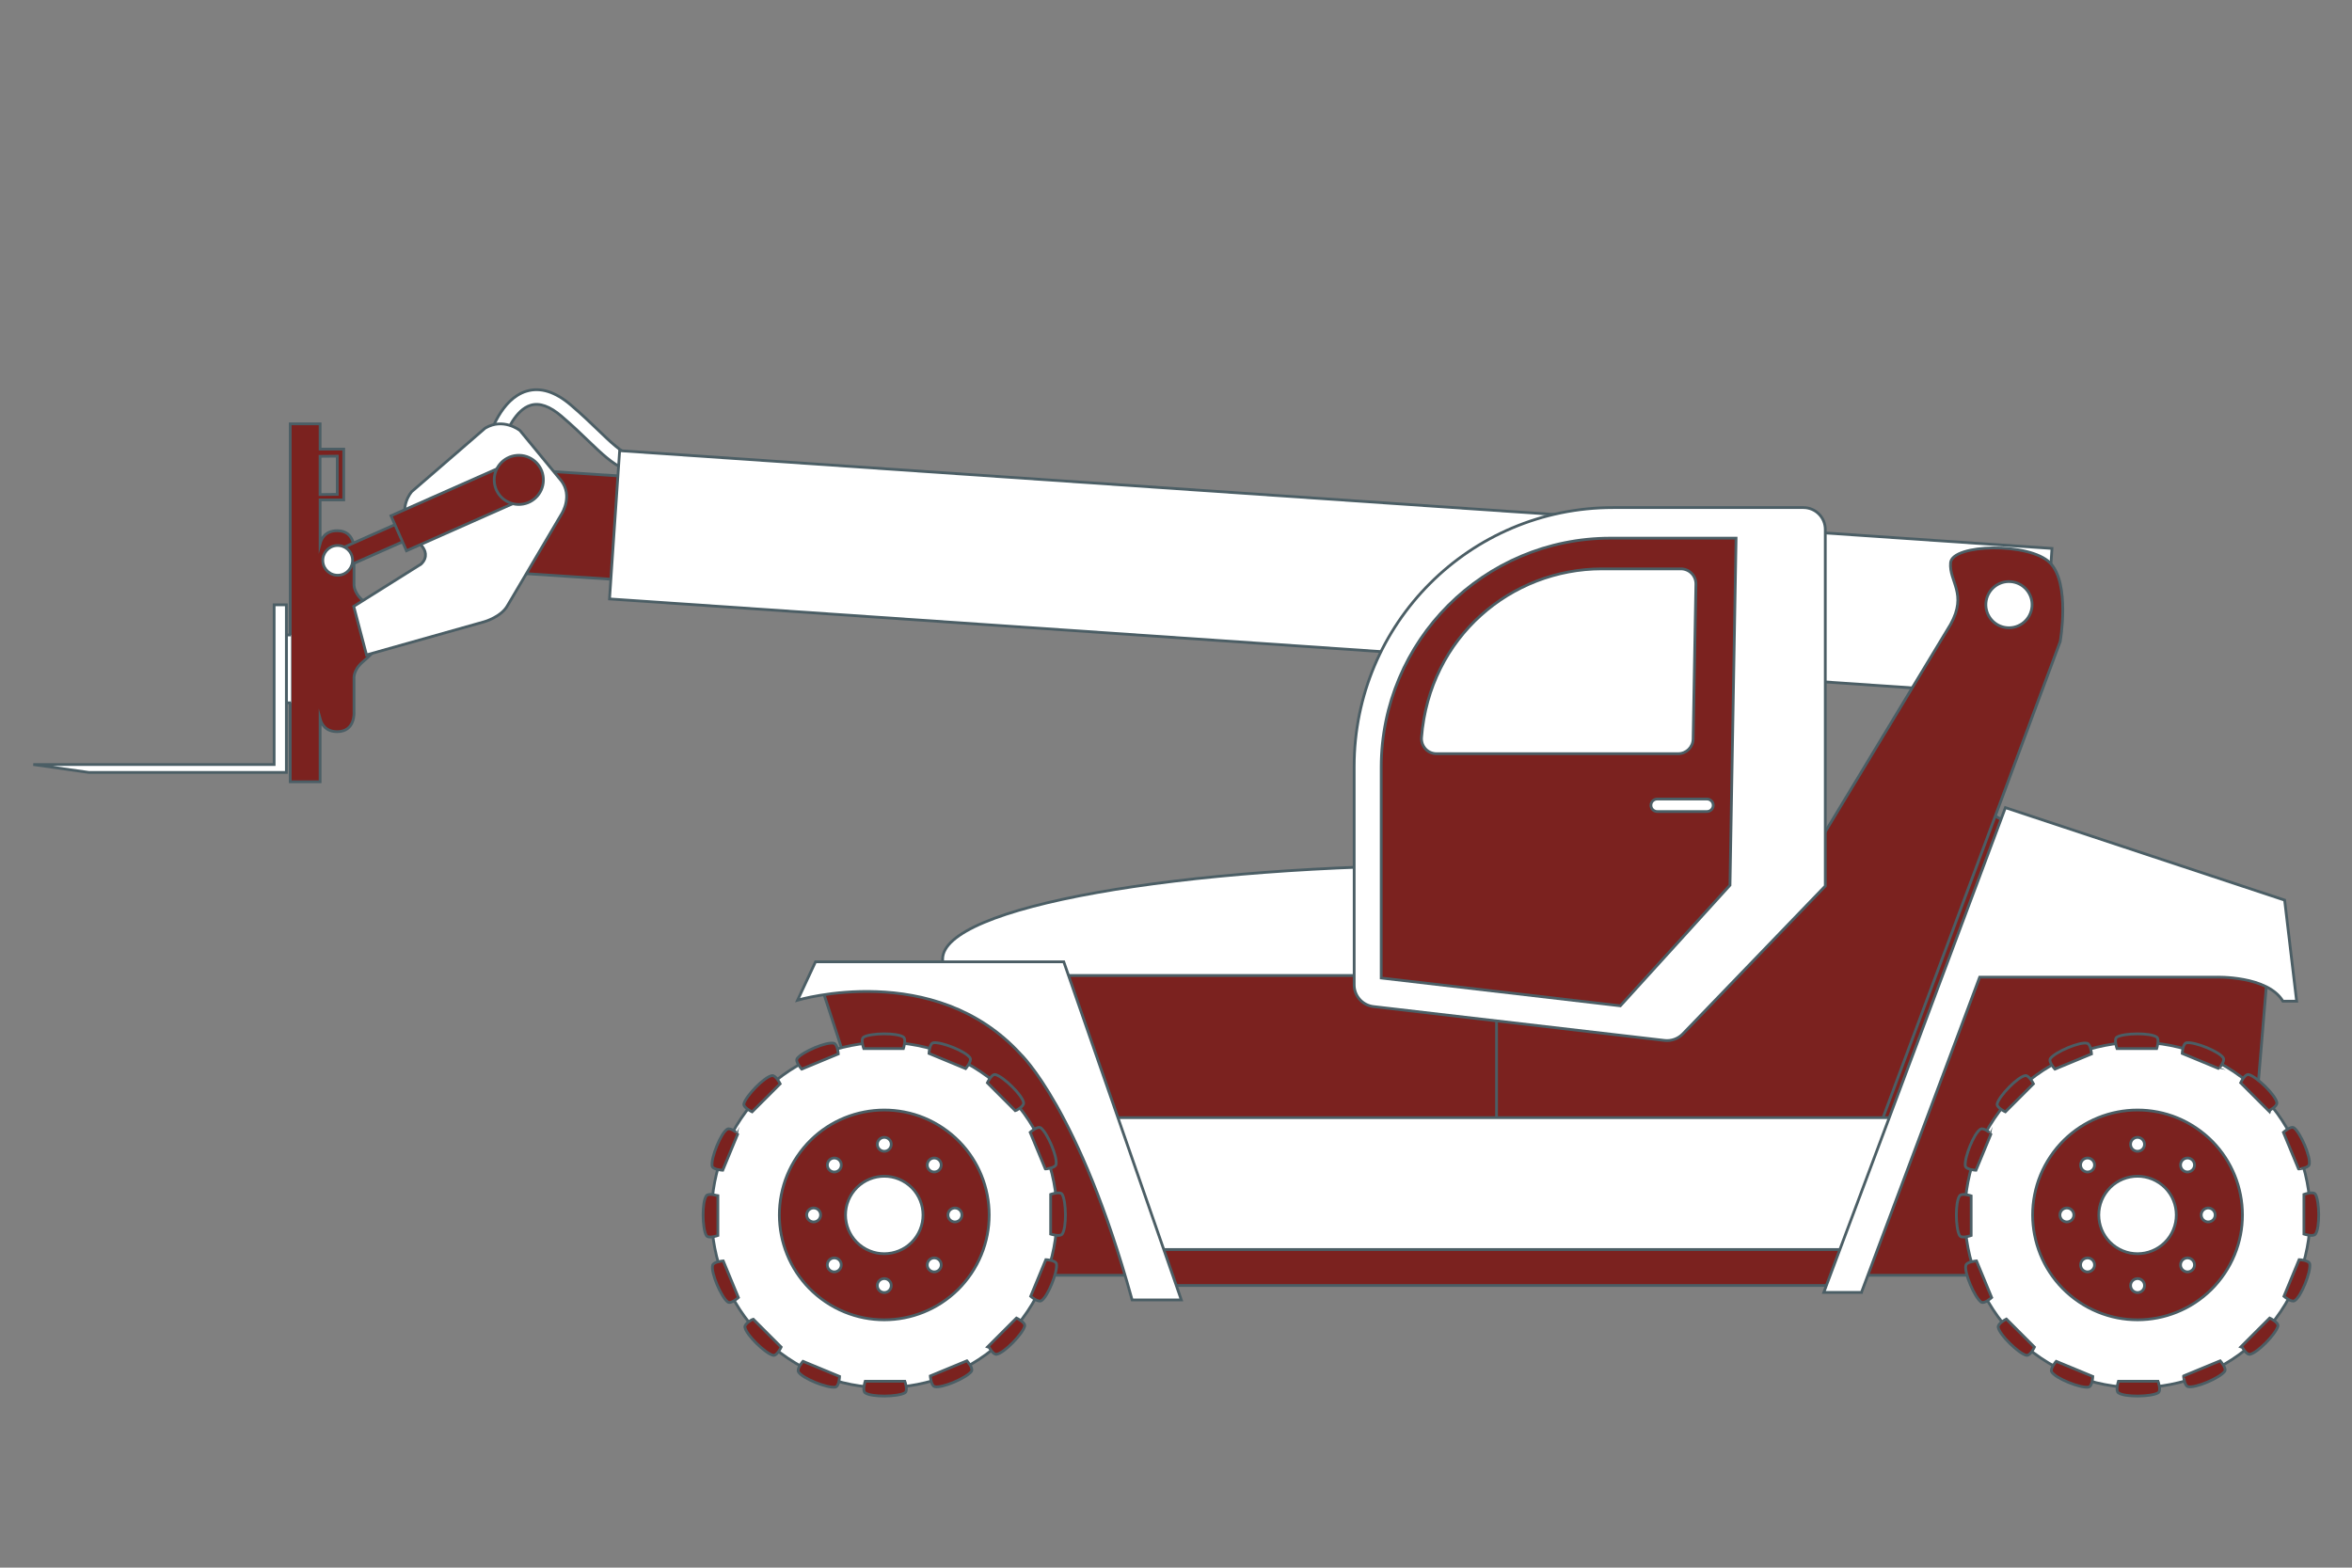 <?xml version="1.0" encoding="utf-8"?>
<!-- Generator: Adobe Illustrator 26.1.0, SVG Export Plug-In . SVG Version: 6.00 Build 0)  -->
<svg version="1.1" xmlns="http://www.w3.org/2000/svg" xmlns:xlink="http://www.w3.org/1999/xlink" x="0px" y="0px"
	 viewBox="0 0 425.2 283.46" style="enable-background:new 0 0 425.2 283.46;" xml:space="preserve">
<rect x="0" y="0" width="425.2" height="283.46" fill="#808080" stroke="none"/>
<style type="text/css">
	.st0{fill:#7B221F;stroke:#4B5E65;stroke-width:0.5;stroke-miterlimit:10;}
	.st1{fill:#FFFFFF;stroke:#4B5E65;stroke-width:0.5;stroke-miterlimit:10;}
	.st2{fill:#FFFFFF;}
	.st3{fill:#7B221F;}
	.st4{fill:#7B221F;stroke:#4C5E66;stroke-width:0.5;stroke-miterlimit:10;}
	.st5{fill:#FFFFFF;stroke:#4C5E66;stroke-width:0.5;stroke-miterlimit:10;}
	.st6{fill-rule:evenodd;clip-rule:evenodd;fill:#7B221F;stroke:#4B5E65;stroke-width:0.5;stroke-miterlimit:10;}
	.st7{fill-rule:evenodd;clip-rule:evenodd;fill:#FFFFFF;stroke:#4B5E65;stroke-width:0.5;stroke-miterlimit:10;}
	.st8{display:none;}
	.st9{display:inline;}
</style>
<g id="CONTOURS">
</g>
<g id="Calque_1">
</g>
<g id="Calque_12">
	<g>
		<g>
			<polygon class="st0" points="331.48,100.56 96.62,85.05 95.34,103.74 330.21,119.24 331.21,104.52 331.21,104.52 331.48,100.56 
				331.48,100.56 			"/>
			<path class="st1" d="M119.07,86.13c-19.42-2.27,13.7-1.08,3.71-0.19c-9.11,0.82-11.56-1.55-16.46-6.26
				c-1.35-1.3-2.88-2.77-4.82-4.43c-2.09-1.79-3.95-2.46-5.55-1.98c-2.74,0.81-4.46,4.85-4.9,6.33l-2.54-0.74
				c0.08-0.27,2.02-6.74,6.68-8.13c2.51-0.75,5.21,0.1,8.02,2.51c2,1.71,3.56,3.21,4.93,4.53c4.72,4.54,6.49,6.24,14.39,5.53
				c12.31-1.1-3.87,0.11-3.17,0.2L119.07,86.13z"/>
			<polygon class="st1" points="370.96,99.17 112.02,81.49 110.19,108.3 110.19,108.3 110.19,108.3 112.98,108.49 112.98,108.49 
				351.97,124.81 370.03,112.87 370.72,102.77 370.72,102.77 			"/>
		</g>
		<g>
			<path class="st1" d="M343.55,157.86c0-0.79-3.61-1.44-8.06-1.44h-69.93c-52.55,0-95.15,7.61-95.15,16.99c0,5.7,0,9.27,0,14.33
				c0,0.73,3.06,1.34,7.13,1.43l106.94,2.22c2.5,0.05,4.99-0.11,6.73-0.43l52.34-9.7V157.86z"/>
		</g>
		<polygon class="st0" points="147.85,176.39 165.56,230.59 356.65,230.59 406.98,211.27 410.23,172.05 364.7,149.75 357.89,146.04 
			316.08,191.25 		"/>
		<g>
			<path class="st0" d="M338.69,206.74l33.76-90.74c0,0,1.86-10.53-1.86-14.25c-3.72-3.72-17.65-3.41-17.96,0
				c-0.31,3.41,3.1,5.57,0,11.15l-36.86,61.01H265.9v28.27L338.69,206.74z"/>
			<g>
				<path class="st1" d="M367.35,109.66c-0.18,2.3-2.19,4.02-4.49,3.84c-2.3-0.18-4.02-2.19-3.84-4.49c0.18-2.3,2.19-4.02,4.49-3.84
					C365.81,105.35,367.53,107.36,367.35,109.66z"/>
			</g>
		</g>
		<g>
			<path class="st0" d="M68.76,112.34c-0.76-1.67-2.35-3.04-3.24-3.82c-1.73-1.52-1.52-3.03-1.52-3.03v-6.06
				c0,0,0.22-3.47-3.03-3.47c-2.1,0-2.84,1.36-3.1,2.32v-7.89h4.27v-9.18h-4.27v-4.57h-5.4v64.72h5.4v-11.38
				c0.26,0.96,1,2.32,3.1,2.32c3.25,0,3.03-3.47,3.03-3.47v-6.06c0,0-0.22-1.52,1.52-3.03c0.9-0.78,2.49-2.15,3.24-3.82
				c0.3-0.61,0.43-1.21,0.42-1.79C69.19,113.55,69.06,112.95,68.76,112.34z M60.97,82.48v6.91l-3.11,0.03v-6.91L60.97,82.48z"/>
			<polyline class="st1" points="52.62,114.81 51.77,114.81 51.77,127.08 52.62,127.08 			"/>
			<g>
				<path class="st1" d="M93.96,77.82l0.06,0.05l7.45,9.06l0.02,0.02c2.02,2.69,0.2,5.73,0.04,5.98l-9.78,16.57
					c-1.13,2.03-4.09,2.9-4.22,2.93l-21.27,5.99l-2.31-8.78L76.12,102c1.41-1.32,0.55-2.69,0.45-2.84l-2.6-3.8l-0.02-0.04
					c-1.63-2.71-0.41-5.38,0.47-6.41L87.73,77.4l0.06-0.03C90.96,75.55,93.84,77.72,93.96,77.82z"/>
			</g>
			<g>
				<g>
					
						<rect x="68.94" y="86.3" transform="matrix(-0.405 -0.914 0.914 -0.405 10.498 200.949)" class="st0" width="3.4" height="21.52"/>
					
						<rect x="79.76" y="79.35" transform="matrix(-0.405 -0.914 0.914 -0.405 33.263 204.625)" class="st0" width="6.92" height="24.27"/>
				</g>
				<g>
					<path class="st1" d="M60.84,98.64c-1.48,0.11-2.59,1.41-2.48,2.89c0.11,1.48,1.41,2.59,2.89,2.48
						c1.48-0.11,2.59-1.41,2.48-2.89C63.62,99.64,62.33,98.53,60.84,98.64z"/>
				</g>
				<g>
					<path class="st0" d="M93.45,82.34c-2.45,0.19-4.28,2.32-4.09,4.77c0.19,2.45,2.32,4.28,4.77,4.09
						c2.45-0.19,4.28-2.32,4.09-4.77C98.04,83.98,95.9,82.15,93.45,82.34z"/>
				</g>
			</g>
			<polygon class="st1" points="49.56,138.24 49.56,109.36 51.77,109.36 51.77,138.24 51.77,139.67 16.07,139.67 6.02,138.24 			"/>
		</g>
		<g>
			<polygon class="st0" points="270.55,203.64 194.67,203.64 190.95,176.39 270.55,176.39 			"/>
			<rect x="206.75" y="223.77" class="st0" width="127.91" height="8.67"/>
			<polygon class="st1" points="336.21,225.94 205.43,225.94 201.79,202.09 343.64,202.09 			"/>
		</g>
		<g>
			<path class="st1" d="M336.52,233.68l21.37-56.99h42.74c0,0,9.29-0.31,12.08,4.34h2.48l-2.17-18.27l-50.48-16.72l-32.83,87.65
				H336.52z"/>
		</g>
		<g>
			<path class="st1" d="M144.19,180.85c0,0,24.71-7.37,40.32,9.76c0,0,10.62,9.97,20.16,44.44h8.89l-21.25-61.14h-44.88
				L144.19,180.85z"/>
		</g>
		<g>
			<path class="st1" d="M185.76,237.12c-9.63,14.3-29.03,18.1-43.33,8.47c-14.3-9.63-18.1-29.03-8.47-43.33
				c9.63-14.3,29.03-18.1,43.33-8.47C191.6,203.41,195.39,222.81,185.76,237.12z"/>
			<g>
				<path class="st0" d="M163.32,187.52c-1.13-0.81-5.9-0.74-7.17,0c-0.63,0.37,0,2.09,0,2.09h7.17
					C163.32,189.61,163.88,187.92,163.32,187.52z"/>
				<path class="st0" d="M150.75,188.64c-1.35-0.32-5.73,1.57-6.62,2.74c-0.44,0.58,0.8,1.93,0.8,1.93l6.62-2.74
					C151.55,190.57,151.42,188.8,150.75,188.64z"/>
				<path class="st0" d="M139.56,194.49c-1.37,0.22-4.69,3.65-5.07,5.07c-0.19,0.71,1.48,1.48,1.48,1.48l5.07-5.07
					C141.04,195.97,140.25,194.38,139.56,194.49z"/>
				<path class="st0" d="M131.47,204.18c-1.18,0.73-2.94,5.17-2.74,6.62c0.1,0.73,1.93,0.8,1.93,0.8l2.74-6.62
					C133.4,204.98,132.06,203.82,131.47,204.18z"/>
				<path class="st0" d="M127.69,216.23c-0.81,1.13-0.74,5.9,0,7.17c0.37,0.63,2.09,0,2.09,0v-7.17
					C129.78,216.23,128.1,215.66,127.69,216.23z"/>
				<path class="st0" d="M128.82,228.8c-0.32,1.35,1.57,5.73,2.74,6.62c0.58,0.44,1.93-0.8,1.93-0.8l-2.74-6.62
					C130.75,228,128.98,228.13,128.82,228.8z"/>
				<path class="st0" d="M134.67,239.99c0.22,1.37,3.65,4.69,5.07,5.07c0.71,0.19,1.48-1.48,1.48-1.48l-5.07-5.07
					C136.15,238.51,134.56,239.3,134.67,239.99z"/>
				<path class="st0" d="M144.36,248.08c0.73,1.18,5.17,2.94,6.62,2.74c0.73-0.1,0.8-1.93,0.8-1.93l-6.62-2.74
					C145.16,246.15,143.99,247.49,144.36,248.08z"/>
				<path class="st0" d="M156.41,251.85c1.13,0.81,5.9,0.74,7.17,0c0.63-0.37,0-2.09,0-2.09h-7.17
					C156.41,249.76,155.84,251.45,156.41,251.85z"/>
				<path class="st0" d="M168.98,250.73c1.35,0.32,5.73-1.57,6.62-2.74c0.44-0.58-0.8-1.93-0.8-1.93l-6.62,2.74
					C168.18,248.8,168.3,250.57,168.98,250.73z"/>
				<path class="st0" d="M180.17,244.88c1.37-0.22,4.69-3.65,5.07-5.07c0.19-0.71-1.48-1.48-1.48-1.48l-5.07,5.07
					C178.69,243.4,179.48,244.99,180.17,244.88z"/>
				<path class="st0" d="M188.26,235.19c1.18-0.73,2.94-5.17,2.74-6.62c-0.1-0.73-1.93-0.8-1.93-0.8l-2.74,6.62
					C186.33,234.39,187.67,235.55,188.26,235.19z"/>
				<path class="st0" d="M192.03,223.14c0.81-1.13,0.74-5.9,0-7.17c-0.37-0.63-2.09,0-2.09,0v7.17
					C189.94,223.14,191.63,223.7,192.03,223.14z"/>
				<path class="st0" d="M190.91,210.57c0.32-1.35-1.57-5.73-2.74-6.62c-0.58-0.44-1.93,0.8-1.93,0.8l2.74,6.62
					C188.97,211.37,190.75,211.24,190.91,210.57z"/>
				<path class="st0" d="M185.05,199.38c-0.22-1.37-3.65-4.69-5.07-5.07c-0.71-0.19-1.48,1.48-1.48,1.48l5.07,5.07
					C183.58,200.86,185.16,200.07,185.05,199.38z"/>
				<path class="st0" d="M175.37,191.29c-0.73-1.18-5.17-2.94-6.62-2.74c-0.73,0.1-0.8,1.93-0.8,1.93l6.62,2.74
					C174.57,193.22,175.73,191.88,175.37,191.29z"/>
			</g>
			<path class="st0" d="M175.59,230.27c-5.85,8.69-17.63,10.99-26.32,5.14c-8.69-5.85-10.99-17.63-5.14-26.32
				c5.85-8.69,17.63-10.99,26.32-5.14C179.14,209.8,181.44,221.58,175.59,230.27z"/>
			<path class="st1" d="M165.67,223.6c-2.16,3.21-6.51,4.06-9.72,1.9s-4.06-6.51-1.9-9.72c2.16-3.21,6.51-4.06,9.72-1.9
				C166.98,216.03,167.83,220.39,165.67,223.6z"/>
			<g>
				<path class="st1" d="M160.3,208.1c-0.66,0.24-1.38-0.1-1.62-0.75c-0.24-0.66,0.1-1.38,0.75-1.62c0.66-0.24,1.38,0.1,1.62,0.75
					C161.29,207.13,160.95,207.86,160.3,208.1z"/>
				<path class="st1" d="M151.98,211.19c-0.29,0.63-1.05,0.91-1.68,0.61c-0.63-0.29-0.91-1.05-0.61-1.68
					c0.29-0.63,1.05-0.91,1.68-0.61C152,209.8,152.27,210.55,151.98,211.19z"/>
				<path class="st1" d="M148.28,219.25c0.24,0.66-0.1,1.38-0.75,1.62c-0.66,0.24-1.38-0.1-1.62-0.75c-0.24-0.66,0.1-1.38,0.75-1.62
					C147.31,218.26,148.04,218.59,148.28,219.25z"/>
				<path class="st1" d="M151.36,227.57c0.63,0.29,0.91,1.05,0.61,1.68c-0.29,0.63-1.05,0.91-1.68,0.61
					c-0.63-0.29-0.91-1.05-0.61-1.68C149.98,227.55,150.73,227.28,151.36,227.57z"/>
				<path class="st1" d="M159.43,231.27c0.66-0.24,1.38,0.1,1.62,0.75c0.24,0.66-0.1,1.38-0.75,1.62c-0.66,0.24-1.38-0.1-1.62-0.75
					C158.44,232.24,158.77,231.51,159.43,231.27z"/>
				<path class="st1" d="M167.75,228.18c0.29-0.63,1.05-0.91,1.68-0.61c0.63,0.29,0.91,1.05,0.61,1.68
					c-0.29,0.63-1.05,0.91-1.68,0.61C167.73,229.57,167.45,228.82,167.75,228.18z"/>
				<path class="st1" d="M171.45,220.12c-0.24-0.66,0.1-1.38,0.75-1.62c0.66-0.24,1.38,0.1,1.62,0.75c0.24,0.66-0.1,1.38-0.75,1.62
					C172.41,221.11,171.69,220.77,171.45,220.12z"/>
				<path class="st1" d="M168.36,211.8c-0.63-0.29-0.91-1.05-0.61-1.68c0.29-0.63,1.05-0.91,1.68-0.61
					c0.63,0.29,0.91,1.05,0.61,1.68C169.75,211.82,168.99,212.09,168.36,211.8z"/>
			</g>
		</g>
		<g>
			<path class="st1" d="M412.33,237.12c-9.63,14.3-29.03,18.1-43.33,8.47c-14.3-9.63-18.1-29.03-8.47-43.33
				c9.63-14.3,29.03-18.1,43.33-8.47C418.17,203.41,421.96,222.81,412.33,237.12z"/>
			<g>
				<path class="st0" d="M389.89,187.52c-1.13-0.81-5.9-0.74-7.17,0c-0.63,0.37,0,2.09,0,2.09h7.17
					C389.89,189.61,390.45,187.92,389.89,187.52z"/>
				<path class="st0" d="M377.31,188.64c-1.35-0.32-5.73,1.57-6.62,2.74c-0.44,0.58,0.8,1.93,0.8,1.93l6.62-2.74
					C378.11,190.57,377.99,188.8,377.31,188.64z"/>
				<path class="st0" d="M366.13,194.49c-1.37,0.22-4.69,3.65-5.07,5.07c-0.19,0.71,1.48,1.48,1.48,1.48l5.07-5.07
					C367.61,195.97,366.81,194.38,366.13,194.49z"/>
				<path class="st0" d="M358.03,204.18c-1.18,0.73-2.94,5.17-2.74,6.62c0.1,0.73,1.93,0.8,1.93,0.8l2.74-6.62
					C359.96,204.98,358.62,203.82,358.03,204.18z"/>
				<path class="st0" d="M354.26,216.23c-0.81,1.13-0.74,5.9,0,7.17c0.37,0.63,2.09,0,2.09,0v-7.17
					C356.35,216.23,354.67,215.66,354.26,216.23z"/>
				<path class="st0" d="M355.39,228.8c-0.32,1.35,1.57,5.73,2.74,6.62c0.58,0.44,1.93-0.8,1.93-0.8l-2.74-6.62
					C357.32,228,355.55,228.13,355.39,228.8z"/>
				<path class="st0" d="M361.24,239.99c0.22,1.37,3.65,4.69,5.07,5.07c0.71,0.19,1.48-1.48,1.48-1.48l-5.07-5.07
					C362.72,238.51,361.13,239.3,361.24,239.99z"/>
				<path class="st0" d="M370.92,248.08c0.73,1.18,5.17,2.94,6.62,2.74c0.73-0.1,0.8-1.93,0.8-1.93l-6.62-2.74
					C371.72,246.15,370.56,247.49,370.92,248.08z"/>
				<path class="st0" d="M382.97,251.85c1.13,0.81,5.9,0.74,7.17,0c0.63-0.37,0-2.09,0-2.09h-7.17
					C382.97,249.76,382.41,251.45,382.97,251.85z"/>
				<path class="st0" d="M395.55,250.73c1.35,0.32,5.73-1.57,6.62-2.74c0.44-0.58-0.8-1.93-0.8-1.93l-6.62,2.74
					C394.75,248.8,394.87,250.57,395.55,250.73z"/>
				<path class="st0" d="M406.73,244.88c1.37-0.22,4.69-3.65,5.07-5.07c0.19-0.71-1.48-1.48-1.48-1.48l-5.07,5.07
					C405.25,243.4,406.05,244.99,406.73,244.88z"/>
				<path class="st0" d="M414.83,235.19c1.18-0.73,2.94-5.17,2.74-6.62c-0.1-0.73-1.93-0.8-1.93-0.8l-2.74,6.62
					C412.9,234.39,414.24,235.55,414.83,235.19z"/>
				<path class="st0" d="M418.6,223.14c0.81-1.13,0.74-5.9,0-7.17c-0.37-0.63-2.09,0-2.09,0v7.17
					C416.51,223.14,418.19,223.7,418.6,223.14z"/>
				<path class="st0" d="M417.47,210.57c0.32-1.35-1.57-5.73-2.74-6.62c-0.58-0.44-1.93,0.8-1.93,0.8l2.74,6.62
					C415.54,211.37,417.31,211.24,417.47,210.57z"/>
				<path class="st0" d="M411.62,199.38c-0.22-1.37-3.65-4.69-5.07-5.07c-0.71-0.19-1.48,1.48-1.48,1.48l5.07,5.07
					C410.14,200.86,411.73,200.07,411.62,199.38z"/>
				<path class="st0" d="M401.93,191.29c-0.73-1.18-5.17-2.94-6.62-2.74c-0.73,0.1-0.8,1.93-0.8,1.93l6.62,2.74
					C401.13,193.22,402.3,191.88,401.93,191.29z"/>
			</g>
			<path class="st0" d="M402.16,230.27c-5.85,8.69-17.63,10.99-26.32,5.14c-8.69-5.85-10.99-17.63-5.14-26.32
				c5.85-8.69,17.63-10.99,26.32-5.14C405.71,209.8,408.01,221.58,402.16,230.27z"/>
			<path class="st1" d="M392.24,223.6c-2.16,3.21-6.51,4.06-9.72,1.9c-3.21-2.16-4.06-6.51-1.9-9.72c2.16-3.21,6.51-4.06,9.72-1.9
				C393.55,216.03,394.4,220.39,392.24,223.6z"/>
			<g>
				<path class="st1" d="M386.86,208.1c-0.66,0.24-1.38-0.1-1.62-0.75c-0.24-0.66,0.1-1.38,0.75-1.62c0.66-0.24,1.38,0.1,1.62,0.75
					C387.86,207.13,387.52,207.86,386.86,208.1z"/>
				<path class="st1" d="M378.54,211.19c-0.29,0.63-1.05,0.91-1.68,0.61c-0.63-0.29-0.91-1.05-0.61-1.68
					c0.29-0.63,1.05-0.91,1.68-0.61C378.56,209.8,378.84,210.55,378.54,211.19z"/>
				<path class="st1" d="M374.84,219.25c0.24,0.66-0.1,1.38-0.75,1.62c-0.66,0.24-1.38-0.1-1.62-0.75c-0.24-0.66,0.1-1.38,0.75-1.62
					C373.88,218.26,374.6,218.59,374.84,219.25z"/>
				<path class="st1" d="M377.93,227.57c0.63,0.29,0.91,1.05,0.61,1.68c-0.29,0.63-1.05,0.91-1.68,0.61
					c-0.63-0.29-0.91-1.05-0.61-1.68C376.55,227.55,377.3,227.28,377.93,227.57z"/>
				<path class="st1" d="M386,231.27c0.66-0.24,1.38,0.1,1.62,0.75c0.24,0.66-0.1,1.38-0.75,1.62c-0.66,0.24-1.38-0.1-1.62-0.75
					C385,232.24,385.34,231.51,386,231.27z"/>
				<path class="st1" d="M394.32,228.18c0.29-0.63,1.05-0.91,1.68-0.61c0.63,0.29,0.91,1.05,0.61,1.68
					c-0.29,0.63-1.05,0.91-1.68,0.61C394.3,229.57,394.02,228.82,394.32,228.18z"/>
				<path class="st1" d="M398.02,220.12c-0.24-0.66,0.1-1.38,0.75-1.62c0.66-0.24,1.38,0.1,1.62,0.75c0.24,0.66-0.1,1.38-0.75,1.62
					C398.98,221.11,398.25,220.77,398.02,220.12z"/>
				<path class="st1" d="M394.93,211.8c-0.63-0.29-0.91-1.05-0.61-1.68c0.29-0.63,1.05-0.91,1.68-0.61
					c0.63,0.29,0.91,1.05,0.61,1.68C396.31,211.82,395.56,212.09,394.93,211.8z"/>
			</g>
		</g>
		<g>
			<path class="st1" d="M329.98,95.74c0-2.19-1.77-3.96-3.96-3.96h-34.4c-25.85,0-46.81,20.96-46.81,46.81c0,15.72,0,25.55,0,39.49
				c0,2.01,1.51,3.7,3.51,3.93l52.6,6.12c1.23,0.14,2.45-0.3,3.31-1.19l25.75-26.73V95.74z"/>
			<path class="st0" d="M313.85,97.31h-22.71c-22.89,0-41.44,18.56-41.44,41.44c0,15.06,0,24.02,0,38.09l43.23,5.03l19.82-21.81
				L313.85,97.31z"/>
			<g>
				<path class="st1" d="M306.59,105.62c0.01-0.73-0.27-1.43-0.78-1.95c-0.51-0.52-1.21-0.81-1.93-0.81h-14.29
					c-16.33,0-31.16,12.25-32.6,30.49c-0.06,0.75,0.2,1.5,0.71,2.06c0.51,0.56,1.24,0.87,1.99,0.87h43.69
					c1.48,0,2.69-1.19,2.71-2.67L306.59,105.62z"/>
			</g>
			<g>
				<path class="st1" d="M309.72,145.61c0,0.62-0.5,1.13-1.13,1.13h-9c-0.62,0-1.13-0.5-1.13-1.13c0-0.62,0.5-1.13,1.13-1.13h9
					C309.22,144.48,309.72,144.99,309.72,145.61z"/>
			</g>
		</g>
	</g>
</g>
<g id="Calque_10">
</g>
<g id="Calque_9">
</g>
<g id="Calque_8">
</g>
<g id="Calque_7">
</g>
<g id="Calque_6">
</g>
<g id="Calque_11">
</g>
<g id="REPERES" class="st8">
</g>
</svg>
